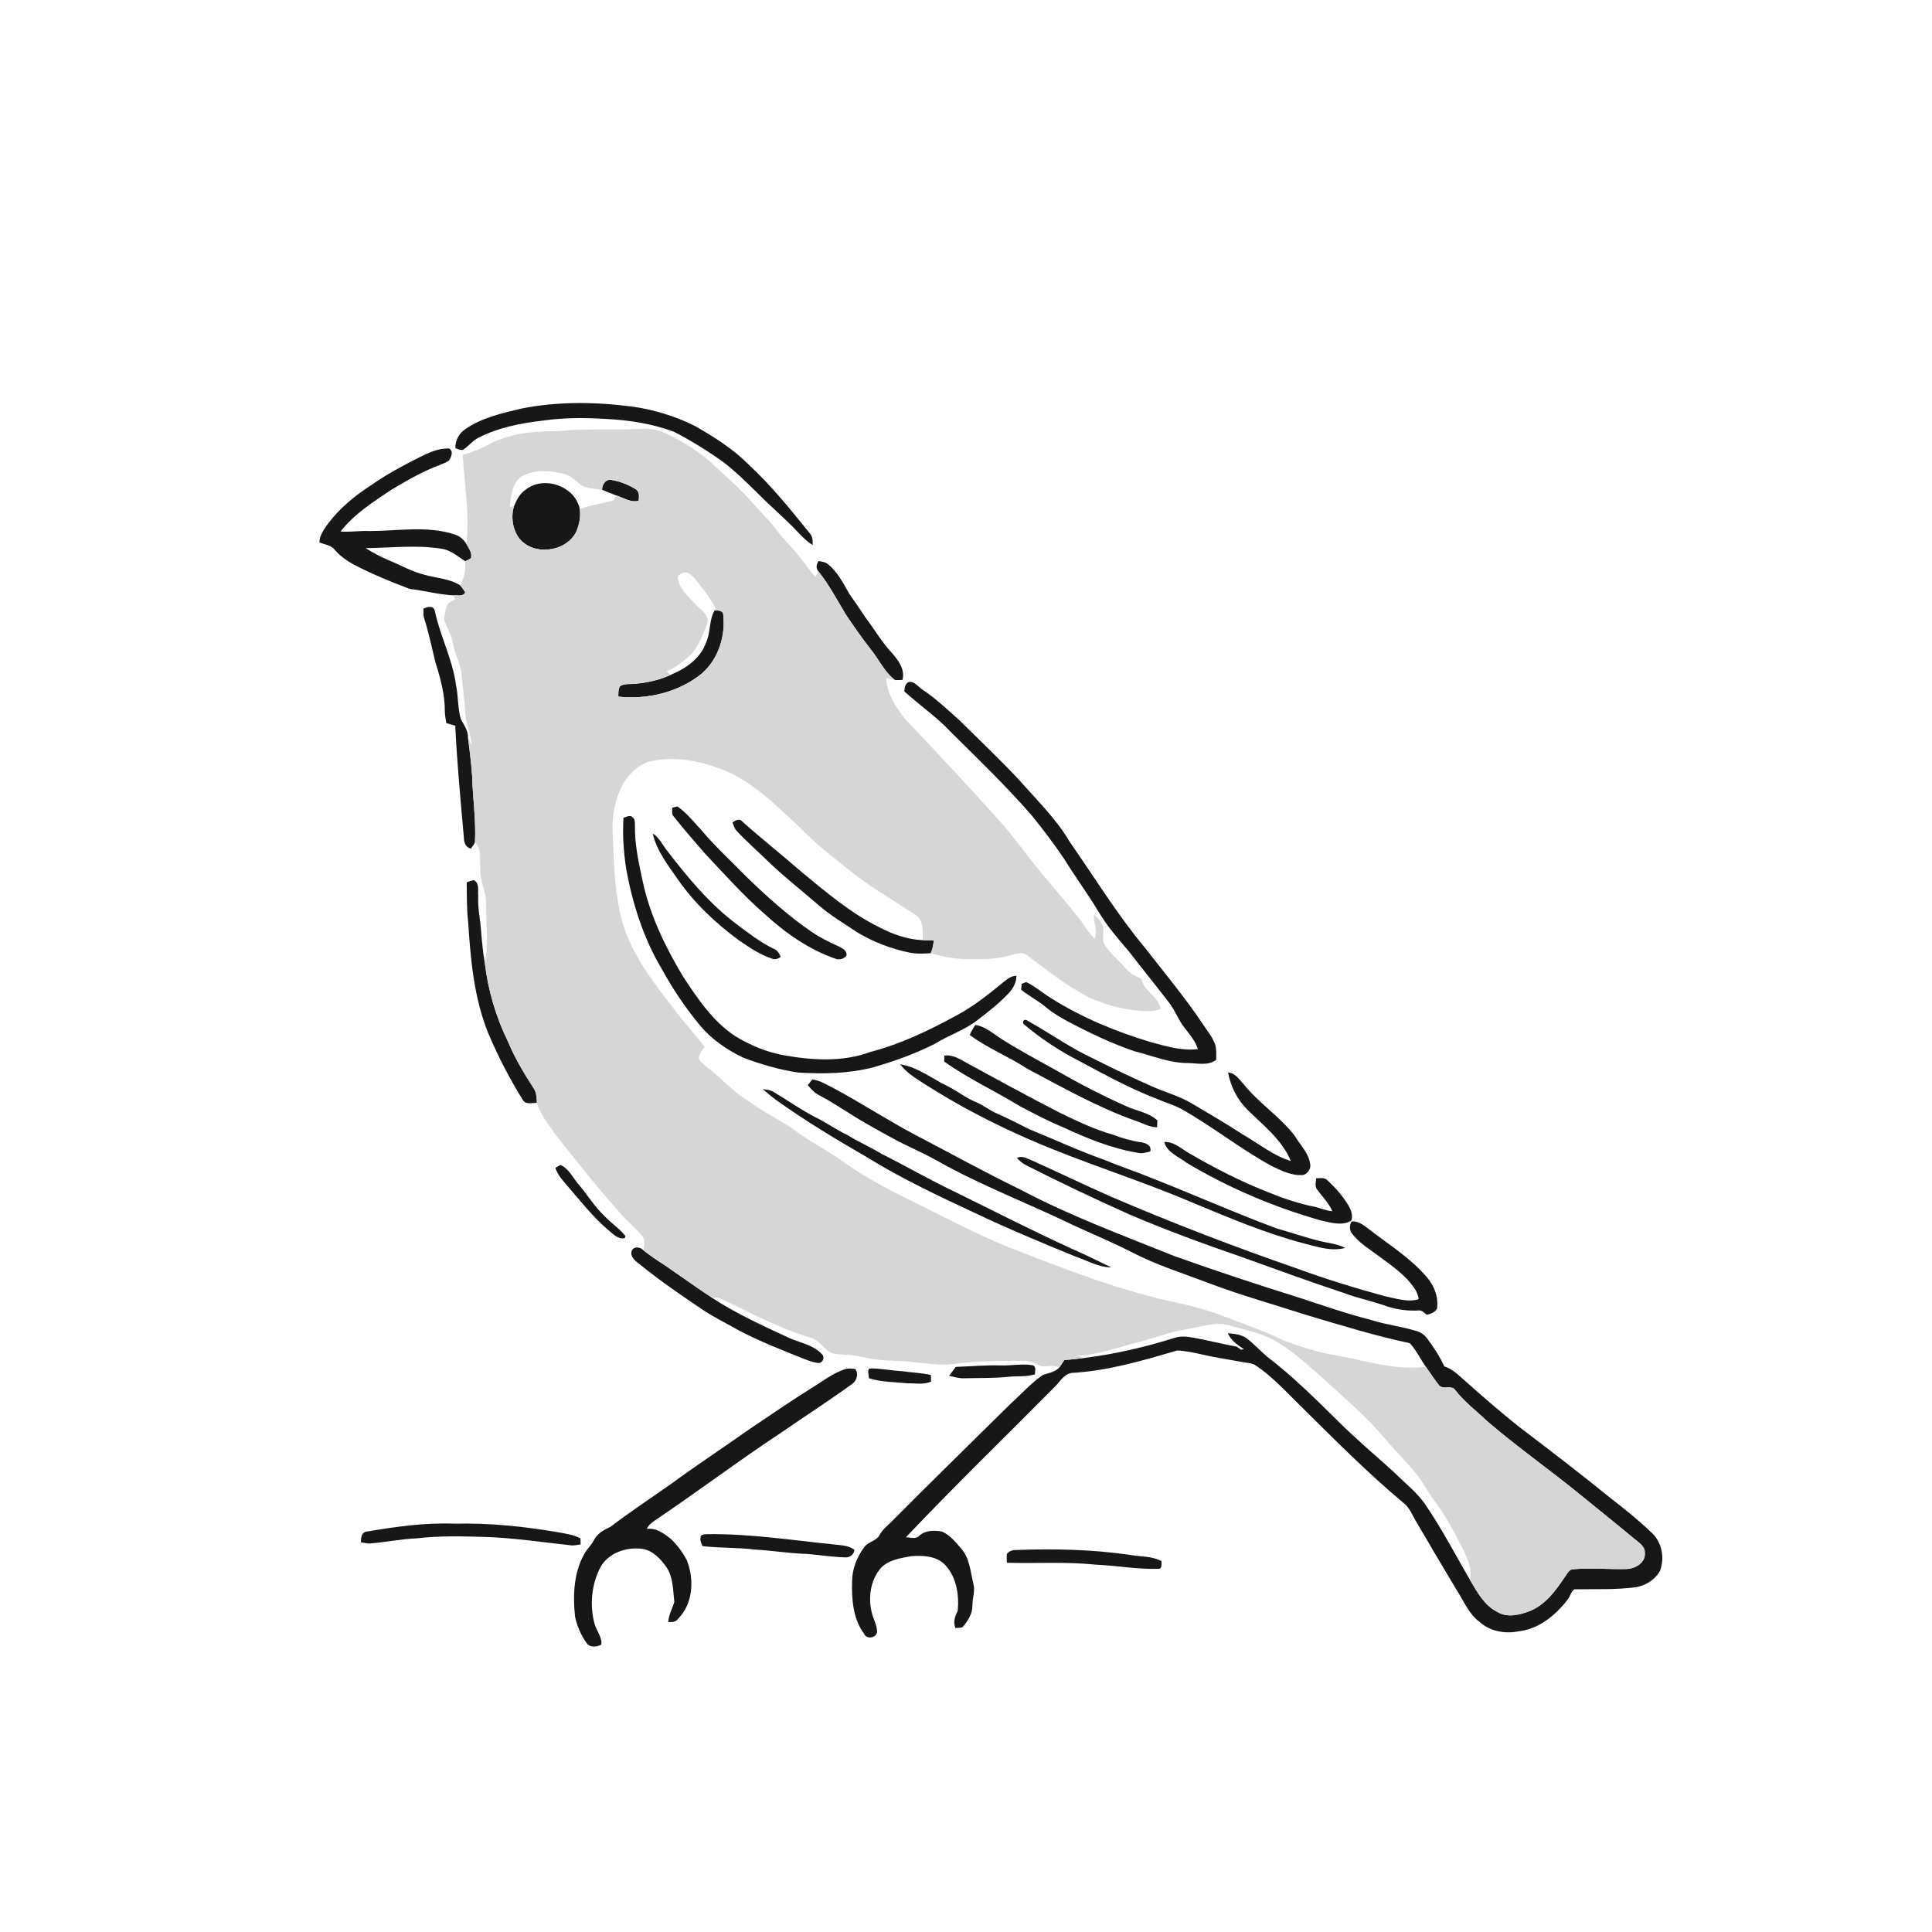 <svg xmlns="http://www.w3.org/2000/svg" width="1024pt" height="1024pt" viewBox="0 0 1024 1024" version="1.1">
<g id="#ffffffff">
<path fill="#ffffff" opacity="0" d=" M 0.00 0.00 L 1024.00 0.00 L 1024.00 1024.00 L 0.00 1024.00 L 0.00 0.00 M 276.22 216.58 C 265.96 219.03 255.32 221.38 246.52 227.52 C 243.23 229.77 241.25 233.54 241.36 237.54 C 242.68 237.90 244.03 238.89 245.44 238.37 C 248.47 236.47 250.60 233.37 253.90 231.85 C 264.41 226.51 276.18 224.27 287.80 222.92 C 298.78 221.33 309.95 221.35 321.00 222.04 C 333.27 222.61 345.60 224.56 357.16 228.81 C 366.43 233.59 375.35 239.11 383.80 245.23 C 389.95 250.01 395.49 255.51 401.07 260.93 C 408.16 268.18 415.99 274.67 422.93 282.08 C 425.29 284.59 427.75 287.06 430.71 288.88 C 430.73 286.73 430.83 284.40 429.24 282.73 C 419.04 270.03 408.75 257.32 396.78 246.21 C 388.48 237.86 378.43 231.56 368.27 225.74 C 358.12 220.71 347.17 217.29 335.96 215.62 C 316.17 212.98 295.87 212.63 276.22 216.58 M 295.90 228.50 C 283.24 228.54 270.05 229.53 258.72 235.71 C 254.52 238.21 249.81 239.57 245.24 241.21 C 246.14 256.88 249.04 272.60 247.19 288.30 C 245.73 285.87 243.44 283.91 240.66 283.18 C 226.17 278.54 210.90 281.42 196.03 281.47 C 190.85 281.17 185.69 282.15 180.50 281.71 C 187.73 272.42 197.82 266.00 207.49 259.53 C 215.81 254.64 224.19 249.70 233.29 246.38 C 234.91 245.72 236.59 245.10 238.01 244.04 C 239.22 242.24 240.53 238.99 237.99 237.72 C 232.18 237.45 226.86 240.11 221.81 242.62 C 213.28 246.94 204.82 251.46 196.99 256.97 C 188.20 262.60 179.97 269.35 173.71 277.75 C 171.72 280.69 169.33 283.72 169.31 287.44 C 172.04 288.74 175.55 288.83 177.45 291.46 C 180.26 294.76 183.89 297.22 187.65 299.31 C 197.17 304.27 207.10 308.35 217.13 312.12 C 224.84 313.06 232.40 315.08 240.17 315.56 C 240.54 316.23 240.90 316.91 241.27 317.58 C 239.88 318.42 238.27 319.03 237.19 320.28 C 236.11 322.95 235.55 325.86 235.46 328.74 C 237.03 332.98 239.48 336.92 240.19 341.46 C 241.06 347.16 244.48 352.16 244.69 357.99 C 245.14 364.33 246.29 370.61 246.57 376.97 C 246.66 383.14 249.62 388.77 250.04 394.91 C 249.37 393.56 248.70 392.21 248.03 390.87 C 248.13 387.10 245.85 384.20 244.21 381.05 C 242.54 375.23 242.95 369.03 241.70 363.12 C 239.88 349.44 233.22 337.04 230.42 323.61 C 229.69 320.74 226.38 321.65 224.44 322.58 C 224.38 324.50 224.33 326.47 225.00 328.31 C 227.36 335.77 228.90 343.44 230.78 351.03 C 233.43 359.46 235.84 368.14 235.77 377.05 C 235.82 379.14 236.22 381.21 236.57 383.27 C 238.14 383.72 239.71 384.20 241.30 384.64 C 242.23 404.47 244.13 424.25 245.87 444.03 C 245.90 446.57 246.84 449.15 249.57 449.79 C 250.32 448.64 251.36 447.64 251.75 446.30 C 255.57 450.18 254.12 456.06 254.63 460.97 C 254.27 466.55 257.17 471.55 257.60 477.01 C 257.44 488.13 259.23 499.34 256.95 510.35 C 256.01 504.94 255.47 499.48 255.02 494.02 C 254.68 487.63 253.09 481.38 253.47 474.96 C 253.15 472.11 254.35 467.99 251.04 466.51 C 249.78 466.79 248.55 467.18 247.35 467.68 C 247.49 474.79 247.32 481.93 248.17 489.00 C 249.42 508.97 251.28 529.32 258.95 548.02 C 264.08 560.07 270.10 571.77 277.04 582.87 C 278.52 585.66 282.04 584.50 284.56 584.52 C 286.40 590.82 290.87 596.08 294.53 601.47 C 305.80 615.79 317.15 630.09 329.34 643.65 C 332.88 647.78 337.25 651.13 340.61 655.42 C 342.31 657.50 341.34 660.30 341.01 662.68 C 339.35 660.81 335.75 660.40 334.76 663.16 C 333.90 666.47 337.27 668.74 339.54 670.49 C 350.12 679.06 361.38 686.76 372.68 694.35 C 378.77 698.41 385.39 701.57 391.73 705.21 C 402.94 711.10 414.76 715.68 426.50 720.38 C 428.92 721.26 431.37 722.26 433.98 722.43 C 436.35 722.17 437.37 719.14 435.50 717.59 C 430.68 712.50 423.28 711.62 417.21 708.66 C 403.68 702.37 390.04 696.14 377.53 687.95 C 378.70 687.88 379.89 687.66 381.06 687.91 C 396.92 695.25 412.35 703.83 429.20 708.84 C 434.13 709.94 436.43 715.11 440.84 717.11 C 443.81 718.01 446.96 717.86 450.03 718.18 C 454.62 718.43 459.01 719.91 463.56 720.49 C 470.68 721.44 477.90 721.09 485.03 722.04 C 491.87 722.57 498.76 724.02 505.62 722.87 C 518.04 721.20 530.57 721.36 543.07 721.25 C 546.35 721.03 549.01 723.24 552.02 724.13 C 555.18 724.48 558.52 723.35 561.55 724.70 C 559.30 727.25 555.74 727.75 552.68 728.77 C 546.31 733.25 541.07 739.11 535.33 744.33 C 514.53 764.85 493.64 785.29 473.02 806.00 C 470.79 808.44 467.94 810.38 466.32 813.34 C 464.72 816.78 460.22 817.05 458.04 820.04 C 454.23 825.23 451.69 831.49 451.63 838.00 C 451.35 847.60 452.07 857.94 457.98 865.94 C 459.32 869.09 464.60 868.21 464.87 864.85 C 464.82 861.40 463.01 858.32 462.14 855.06 C 460.01 846.87 461.30 837.51 466.96 830.99 C 471.10 826.70 477.37 825.82 482.96 824.82 C 489.07 824.32 496.17 824.62 500.76 829.26 C 506.95 835.70 508.43 845.17 507.62 853.76 C 506.13 856.63 505.14 859.67 506.37 862.88 C 507.68 862.70 509.13 862.99 510.33 862.32 C 513.00 859.10 515.45 855.33 515.39 850.98 C 515.36 847.08 516.97 843.19 515.89 839.34 C 514.34 832.98 513.95 825.80 509.37 820.70 C 506.51 817.31 503.50 813.67 499.39 811.80 C 495.26 811.00 490.41 810.95 487.17 814.06 C 485.26 815.95 482.49 814.85 480.17 814.76 C 505.72 787.80 532.41 761.94 558.55 735.55 C 561.58 732.79 563.74 728.21 568.19 727.66 C 587.29 726.60 605.75 721.10 624.00 715.78 C 628.52 715.97 632.95 717.02 637.36 717.96 C 644.51 719.65 651.79 720.65 659.01 722.00 C 661.14 722.42 663.46 722.38 665.38 723.58 C 674.09 729.36 681.15 737.15 688.57 744.43 C 706.53 762.16 724.25 780.17 743.63 796.36 C 747.21 799.02 748.66 803.36 750.92 807.03 C 757.78 818.84 764.81 830.54 771.77 842.29 C 775.73 848.23 778.32 855.36 784.30 859.71 C 789.82 864.76 797.86 866.05 805.03 864.62 C 815.68 863.38 824.48 856.08 830.85 847.87 C 832.25 846.20 832.59 843.65 834.36 842.37 C 845.40 842.17 856.51 842.71 867.48 841.20 C 872.43 840.20 877.12 837.28 879.69 832.87 C 882.57 825.89 880.84 816.99 875.01 812.00 C 868.35 805.61 861.12 799.84 853.82 794.18 C 838.14 781.45 822.12 769.15 806.03 756.93 C 795.42 748.62 785.31 739.69 775.23 730.76 C 772.31 728.15 769.34 725.35 765.49 724.23 C 763.12 718.95 759.91 714.11 756.47 709.48 C 755.07 707.52 753.03 706.09 750.71 705.46 C 742.94 703.04 734.79 702.17 727.03 699.70 C 714.00 696.40 701.30 691.96 688.54 687.78 C 666.33 680.86 644.25 673.54 622.35 665.72 C 594.82 654.65 566.89 644.34 540.63 630.41 C 521.72 621.22 503.32 611.03 484.69 601.30 C 470.01 593.49 456.08 584.35 441.41 576.53 C 437.88 574.82 434.48 572.57 430.49 572.16 C 429.72 573.15 428.94 574.15 428.15 575.14 C 429.89 577.33 431.86 579.40 434.42 580.64 C 439.82 583.43 444.87 586.80 450.03 589.99 C 458.65 595.53 467.71 600.34 476.70 605.25 C 483.38 608.55 490.21 611.56 496.71 615.22 C 519.91 628.31 544.89 637.77 568.83 649.37 C 579.04 654.07 589.44 658.36 599.45 663.50 C 612.97 670.54 627.59 675.08 641.79 680.51 C 658.63 686.79 675.93 691.65 693.03 697.16 C 710.97 702.48 728.90 708.03 747.22 711.91 C 750.65 715.56 752.78 720.34 755.74 724.42 C 739.15 726.62 723.11 720.86 706.96 718.15 C 697.84 716.71 689.10 713.66 680.45 710.54 C 670.34 705.64 659.72 701.91 649.25 697.86 C 641.68 695.00 633.90 692.68 626.00 690.95 C 594.06 684.40 563.60 672.43 533.35 660.54 C 517.42 653.94 502.11 645.99 486.71 638.25 C 473.24 631.78 459.93 624.88 447.68 616.28 C 438.73 609.74 428.67 604.89 419.92 598.09 C 412.25 593.02 403.92 589.00 396.55 583.46 C 388.32 578.58 382.14 571.15 374.53 565.45 C 372.98 563.87 370.36 562.58 370.32 560.12 C 371.06 558.21 372.30 556.55 373.40 554.85 C 368.41 548.17 362.65 542.09 357.67 535.39 C 346.72 521.14 335.10 506.66 329.99 489.11 C 325.46 473.51 325.52 457.10 324.72 441.01 C 324.23 431.91 326.16 422.62 330.70 414.68 C 334.24 409.19 339.54 404.24 346.23 403.22 C 359.68 400.59 373.53 403.88 385.95 409.13 C 394.68 413.18 402.42 419.05 409.64 425.35 C 415.08 430.59 420.97 435.34 426.18 440.82 C 434.88 449.54 444.81 456.90 454.43 464.56 C 464.27 471.94 474.99 478.00 485.15 484.89 C 489.70 487.78 489.02 493.67 489.13 498.32 C 480.87 497.98 472.94 495.12 465.69 491.29 C 450.61 483.80 437.76 472.79 424.85 462.16 C 414.49 453.14 403.71 444.60 393.46 435.46 C 392.02 433.54 389.73 434.85 388.22 435.90 C 388.87 437.47 389.30 439.24 390.56 440.49 C 395.32 445.71 400.71 450.30 405.75 455.25 C 414.68 464.05 424.63 471.70 434.07 479.92 C 440.41 485.42 447.67 489.65 454.61 494.31 C 462.91 499.26 472.06 502.82 481.52 504.78 C 485.38 505.67 489.37 505.49 493.30 505.22 C 499.39 506.94 505.65 508.24 512.01 508.35 C 519.83 508.48 527.81 508.57 535.40 506.40 C 538.38 505.74 541.87 504.16 544.55 506.47 C 555.15 514.31 565.52 522.67 577.30 528.72 C 587.25 533.17 598.08 535.84 609.02 535.95 C 611.11 536.04 613.13 535.44 615.11 534.80 C 614.12 528.12 606.15 525.37 604.96 518.72 C 601.63 517.46 598.48 515.62 596.21 512.83 C 592.90 508.82 588.65 505.63 585.79 501.27 C 583.32 497.93 585.93 493.63 584.21 490.09 C 583.38 487.91 581.65 486.27 579.88 484.84 C 579.34 489.09 582.13 493.35 580.17 497.50 C 577.08 494.58 575.00 490.86 572.49 487.48 C 562.38 474.63 551.28 462.59 541.54 449.45 C 538.71 445.94 535.98 442.35 533.10 438.89 C 515.77 419.26 497.82 400.20 479.82 381.18 C 474.86 374.90 469.90 367.65 469.80 359.35 C 471.34 359.71 472.88 360.10 474.42 360.49 C 475.71 360.46 477.01 360.43 478.31 360.40 C 479.83 354.95 476.20 350.06 472.84 346.17 C 467.36 340.48 463.51 333.50 458.70 327.27 C 455.91 323.05 453.09 318.86 450.15 314.75 C 446.99 309.17 443.98 303.24 438.94 299.10 C 437.52 297.88 435.61 297.69 433.86 297.35 C 432.74 299.06 432.30 301.00 433.70 302.73 C 433.34 303.48 432.64 305.00 432.28 305.76 C 429.40 302.91 427.31 299.41 424.75 296.30 C 420.54 290.87 415.52 286.13 411.39 280.63 C 407.70 275.71 403.16 271.52 399.18 266.86 C 392.21 258.81 384.06 251.94 376.33 244.67 C 369.40 238.51 361.35 233.75 353.02 229.75 C 348.80 227.68 344.07 227.01 339.41 227.34 C 324.91 228.08 310.36 226.97 295.90 228.50 M 481.51 361.52 C 479.68 362.55 479.39 364.62 479.35 366.51 C 487.62 373.95 496.89 380.32 504.49 388.52 C 518.87 402.80 533.52 416.86 546.82 432.18 C 552.84 439.61 558.61 447.24 563.98 455.16 C 569.90 464.79 576.64 473.88 582.46 483.57 C 586.88 490.94 592.48 497.47 598.08 503.94 C 605.20 513.15 612.52 522.20 619.64 531.42 C 622.79 535.44 624.45 540.38 627.58 544.42 C 630.36 548.05 633.49 551.58 634.91 556.03 C 626.36 557.16 617.96 554.45 609.79 552.31 C 591.33 546.75 573.33 539.32 557.00 529.00 C 552.58 526.26 548.61 522.77 543.91 520.51 C 543.09 520.79 542.28 521.11 541.50 521.46 C 541.40 522.49 541.31 523.53 541.23 524.58 C 545.59 528.02 550.56 530.61 554.82 534.19 C 558.15 536.99 561.92 539.18 565.74 541.25 C 577.16 547.32 588.88 552.91 601.12 557.13 C 610.64 559.51 619.94 563.54 629.92 563.44 C 634.83 563.53 640.37 564.99 644.62 561.71 C 644.63 559.06 644.83 556.35 644.11 553.79 C 642.77 549.83 640.02 546.60 637.77 543.15 C 628.28 528.89 617.27 515.74 606.76 502.24 C 592.04 484.59 580.05 464.93 566.93 446.13 C 559.68 433.76 549.26 423.80 539.89 413.09 C 529.70 402.29 518.95 392.03 508.37 381.61 C 502.16 376.13 496.17 370.34 489.24 365.75 C 486.73 364.25 484.83 360.83 481.51 361.52 M 356.27 428.12 C 356.36 429.69 355.84 431.54 357.11 432.79 C 362.38 439.52 368.07 445.89 373.63 452.38 C 383.82 463.18 393.69 474.33 404.90 484.11 C 416.03 494.31 428.62 503.30 443.01 508.21 C 444.95 508.86 447.46 508.22 448.62 506.52 C 449.18 503.90 446.38 502.53 444.46 501.58 C 439.53 499.33 434.63 496.95 430.14 493.89 C 417.63 485.31 406.34 475.09 395.46 464.55 C 387.58 456.42 379.18 448.79 371.87 440.13 C 367.76 435.74 364.03 430.84 359.01 427.43 C 358.33 427.60 356.96 427.95 356.27 428.12 M 330.46 433.46 C 329.88 442.42 330.54 451.42 331.85 460.29 C 335.20 478.84 340.99 497.13 350.66 513.40 C 356.42 523.94 363.14 533.94 370.78 543.22 C 376.89 550.66 384.97 556.23 393.56 560.43 C 403.06 564.07 412.91 566.94 422.97 568.47 C 436.33 569.28 449.93 569.08 462.96 565.67 C 474.08 562.45 485.05 558.52 495.39 553.29 C 502.85 548.61 511.50 545.99 518.41 540.40 C 524.22 535.95 530.05 531.43 535.01 526.00 C 537.20 523.57 538.74 520.49 538.71 517.16 C 536.19 517.26 534.10 518.67 532.24 520.24 C 524.31 526.74 516.27 533.20 507.21 538.08 C 492.64 546.01 477.53 553.35 461.41 557.51 C 446.59 563.08 430.27 561.98 414.98 559.22 C 406.03 557.54 397.53 553.95 389.78 549.24 C 377.72 541.30 369.57 529.08 361.81 517.21 C 352.48 501.62 344.46 484.99 340.64 467.14 C 338.50 457.25 336.32 447.23 336.53 437.06 C 336.44 435.78 336.58 434.26 335.47 433.36 C 334.20 431.65 331.99 432.97 330.46 433.46 M 345.97 441.78 C 348.03 450.83 353.87 458.35 359.07 465.82 C 367.87 478.52 379.21 489.29 391.64 498.38 C 397.13 502.10 402.69 505.98 409.06 508.04 C 410.71 508.84 412.46 508.21 413.78 507.11 C 413.01 505.32 412.00 503.55 410.07 502.86 C 403.11 499.54 397.01 494.75 390.85 490.18 C 376.18 479.24 364.44 465.02 353.36 450.60 C 351.02 447.57 349.33 443.84 345.97 441.78 M 542.39 542.63 C 550.45 549.49 559.23 555.48 568.54 560.52 C 583.31 568.36 597.94 576.62 613.61 582.59 C 617.77 584.42 622.19 585.65 626.20 587.82 C 642.70 597.06 657.48 609.08 674.13 618.07 C 679.32 620.56 684.86 623.35 690.79 622.74 C 693.12 622.06 694.93 619.47 694.43 617.01 C 693.66 611.06 689.04 606.78 686.11 601.83 C 678.27 591.73 667.23 584.69 659.23 574.73 C 656.85 572.22 654.75 568.67 650.90 568.45 C 652.24 575.72 655.73 582.77 661.00 588.01 C 669.46 596.38 679.49 604.05 684.16 615.35 C 674.76 612.49 667.09 606.10 658.69 601.28 C 649.56 595.34 640.15 589.86 630.78 584.32 C 624.29 580.66 617.04 578.75 610.29 575.67 C 598.43 570.46 586.77 564.80 575.22 558.94 C 564.66 553.62 555.03 546.72 544.68 541.05 C 543.34 539.80 541.68 540.98 542.39 542.63 M 513.99 548.58 C 523.49 555.64 534.65 559.97 544.50 566.48 C 563.29 576.40 581.86 586.99 601.97 594.08 C 605.70 595.29 609.25 597.48 613.27 597.48 C 613.32 596.58 613.41 594.79 613.45 593.89 C 608.84 589.51 602.25 588.93 596.74 586.22 C 584.08 580.63 571.82 574.21 559.82 567.32 C 550.20 561.93 540.42 556.80 531.12 550.87 C 526.56 548.03 522.42 544.09 516.93 543.20 C 515.88 544.95 514.69 546.65 513.99 548.58 M 500.57 559.46 C 500.52 560.51 500.48 561.57 500.44 562.63 C 513.09 571.69 527.34 578.20 540.58 586.32 C 547.90 590.17 555.23 594.06 562.88 597.23 C 575.71 603.17 588.94 608.65 602.96 610.99 C 605.22 611.57 607.47 610.88 609.65 610.30 C 610.53 607.13 607.36 605.77 604.78 605.45 C 599.64 604.69 594.65 603.23 589.81 601.39 C 580.14 598.64 571.04 594.31 562.04 589.93 C 544.02 580.71 526.28 570.95 508.51 561.26 C 506.07 559.93 503.36 559.15 500.57 559.46 M 477.13 564.09 C 480.49 568.72 485.53 571.56 490.19 574.67 C 507.76 585.83 526.23 595.53 545.32 603.82 C 573.86 616.31 603.76 625.28 632.37 637.56 C 651.64 645.57 670.94 653.73 691.18 659.05 C 698.22 660.88 705.71 663.39 712.98 661.43 C 708.66 659.14 703.69 658.89 699.05 657.65 C 691.50 655.79 684.17 653.16 676.68 651.11 C 654.11 642.73 632.10 632.88 609.68 624.12 C 601.83 620.86 593.73 618.28 585.91 614.96 C 572.15 610.13 558.92 603.96 545.43 598.47 C 539.83 595.64 534.28 592.75 528.53 590.25 C 524.52 588.52 521.11 585.71 517.08 584.05 C 511.77 581.88 507.30 578.19 502.18 575.66 C 493.90 571.67 486.44 565.60 477.13 564.09 M 404.27 577.23 C 406.53 579.12 408.73 581.08 411.09 582.86 C 426.68 593.96 443.07 603.87 459.63 613.44 C 477.92 624.74 497.42 633.89 516.87 642.99 C 534.34 651.28 552.19 658.71 570.09 666.03 C 576.32 668.13 582.25 671.73 589.02 671.74 C 582.04 668.43 575.17 664.92 568.08 661.87 C 547.41 652.43 527.17 642.10 506.81 632.03 C 493.40 625.73 480.59 618.25 467.34 611.63 C 461.50 608.01 455.15 605.35 449.33 601.69 C 443.27 598.86 437.87 594.84 431.82 592.00 C 424.34 588.05 417.39 583.20 410.17 578.83 C 408.41 577.68 406.28 577.55 404.27 577.23 M 617.08 605.24 C 618.48 610.85 624.64 612.96 628.79 616.23 C 651.07 629.55 675.19 639.81 700.15 646.88 C 705.32 648.00 711.28 649.93 716.18 646.96 C 717.18 644.35 716.19 641.44 714.82 639.13 C 711.81 634.03 707.88 629.50 703.50 625.54 C 701.95 623.93 699.58 624.50 697.61 624.52 C 697.40 626.59 696.75 629.00 698.29 630.76 C 701.03 634.39 704.32 637.71 706.14 641.95 C 702.81 641.77 699.80 640.26 696.59 639.59 C 688.17 637.89 679.99 635.12 672.05 631.87 C 657.68 626.21 643.89 619.18 630.56 611.41 C 626.26 608.99 622.35 605.06 617.08 605.24 M 539.00 613.78 C 540.37 615.16 541.78 616.57 543.55 617.45 C 561.64 626.63 579.97 635.34 598.48 643.63 C 617.99 651.96 637.90 659.30 657.96 666.18 C 676.09 672.67 694.16 679.34 712.45 685.36 C 720.01 688.21 727.99 689.75 735.58 692.55 C 740.91 694.18 746.50 694.92 752.07 694.57 C 753.82 694.38 754.97 696.09 756.37 696.87 C 758.37 696.33 760.54 695.53 761.65 693.65 C 762.52 687.54 760.18 681.41 756.18 676.83 C 747.81 667.04 736.81 660.10 726.67 652.34 C 723.62 650.16 720.35 646.89 716.34 647.44 C 715.17 649.44 715.14 652.41 716.85 654.15 C 719.50 657.52 722.93 660.15 726.42 662.60 C 733.10 667.51 740.08 672.14 745.91 678.09 C 748.51 681.16 751.55 684.39 751.90 688.60 C 745.99 690.42 739.96 688.17 734.15 687.04 C 718.41 682.78 702.81 677.98 687.50 672.37 C 654.14 660.83 621.19 648.14 588.75 634.22 C 574.73 628.02 560.92 621.37 546.95 615.06 C 544.47 614.14 541.62 612.27 539.00 613.78 M 294.35 618.96 C 295.64 623.12 298.81 626.21 301.52 629.47 C 308.17 637.13 314.44 645.20 322.22 651.79 C 324.73 653.84 327.54 657.09 331.11 656.23 L 331.53 655.23 C 328.41 651.09 323.89 648.36 320.42 644.55 C 315.01 639.52 311.26 633.07 306.47 627.50 C 303.48 624.02 301.44 619.41 297.07 617.42 C 296.39 617.80 295.03 618.57 294.35 618.96 M 530.03 723.70 C 522.19 723.49 514.39 724.22 506.56 724.48 C 505.42 726.08 504.22 727.64 503.01 729.19 C 505.64 729.78 508.26 730.64 511.00 730.52 C 518.89 730.31 526.80 730.54 534.65 729.71 C 539.27 729.25 544.02 729.83 548.52 728.43 C 548.53 726.78 549.45 724.41 547.39 723.62 C 541.64 722.61 535.82 723.95 530.03 723.70 M 447.64 725.78 C 441.58 727.77 436.48 731.75 431.12 735.09 C 419.46 742.32 408.18 750.13 396.79 757.78 C 383.12 767.47 369.08 776.64 355.59 786.58 C 344.87 794.07 333.95 801.34 323.55 809.24 C 320.21 810.81 316.70 812.66 314.93 816.09 C 313.85 818.21 312.25 819.96 310.80 821.82 C 304.09 832.12 303.53 845.02 304.79 856.90 C 305.92 862.16 308.18 867.24 311.43 871.55 C 313.52 873.29 316.45 872.85 318.71 871.68 C 319.18 867.56 316.13 864.40 315.13 860.64 C 312.47 850.90 313.50 840.13 318.00 831.10 C 322.09 823.25 331.68 819.86 340.08 820.88 C 345.86 821.60 350.09 826.17 353.27 830.68 C 356.89 836.09 356.67 842.83 357.40 849.04 C 356.37 852.61 354.38 855.93 354.18 859.73 C 355.97 859.70 358.06 859.90 359.21 858.20 C 367.40 850.14 368.07 837.14 364.02 826.91 C 361.81 822.70 358.90 818.82 355.45 815.56 C 351.78 812.73 347.79 809.65 342.87 810.38 C 343.56 808.37 345.37 807.16 346.99 805.95 C 369.63 790.71 391.42 774.23 414.21 759.20 C 426.83 750.47 439.76 742.19 452.16 733.16 C 454.21 731.21 455.08 728.05 453.35 725.60 C 451.45 725.41 449.48 725.09 447.64 725.78 M 460.48 730.46 C 467.09 732.61 474.12 732.48 480.97 733.17 C 485.14 733.12 489.52 734.04 493.47 732.29 C 493.43 731.11 493.40 729.94 493.37 728.77 C 488.30 727.62 483.10 727.49 477.99 726.74 C 472.26 726.48 466.63 725.15 460.89 725.31 C 459.42 726.53 460.67 728.79 460.48 730.46 M 194.46 811.76 C 191.56 812.05 191.25 815.13 191.30 817.45 C 192.84 817.67 194.36 818.11 195.93 818.09 C 204.17 817.44 212.29 815.72 220.56 815.38 C 232.64 813.93 244.85 814.27 256.99 814.61 C 272.09 815.08 287.02 817.37 302.02 818.98 C 303.94 819.35 305.85 818.84 307.75 818.57 C 307.72 817.49 307.70 816.41 307.67 815.35 C 303.99 813.41 299.82 812.90 295.80 812.12 C 277.70 809.07 259.38 807.10 241.00 807.58 C 225.38 806.95 209.82 809.15 194.46 811.76 M 371.27 815.15 C 370.97 816.68 371.79 818.07 372.32 819.46 C 381.51 820.59 390.81 820.11 399.99 821.30 C 409.37 821.79 418.66 823.40 428.06 823.63 C 434.72 824.21 441.36 825.27 448.05 825.44 C 450.38 825.63 452.84 823.81 452.81 821.37 C 449.69 819.05 445.69 819.05 442.00 818.59 C 419.70 816.32 397.45 812.86 374.98 813.13 C 373.59 813.23 371.13 813.08 371.27 815.15 M 537.71 821.56 C 536.15 821.64 534.63 822.36 533.68 823.61 C 533.50 825.16 533.62 826.73 533.67 828.30 C 549.46 828.71 565.31 827.68 581.06 829.32 C 592.07 829.78 602.99 831.86 614.03 831.51 C 616.17 831.55 615.44 828.83 615.67 827.49 C 610.73 824.72 604.89 825.15 599.48 824.21 C 579.05 821.18 558.33 820.77 537.71 821.56 Z" />
<path fill="#ffffff" opacity="0" d=" M 277.18 252.18 C 283.79 248.70 291.86 249.43 298.89 251.17 C 303.66 252.20 306.26 257.07 310.91 258.34 C 313.57 259.17 316.39 259.10 319.11 259.58 C 321.56 260.60 323.99 261.67 326.50 262.56 C 326.19 263.22 325.57 264.55 325.27 265.21 C 319.28 266.77 313.15 267.76 307.29 269.81 C 304.86 257.58 288.13 251.82 278.56 259.59 C 275.48 261.63 273.79 265.03 272.42 268.34 C 271.85 268.44 270.70 268.63 270.13 268.73 C 270.88 262.80 271.25 255.42 277.18 252.18 Z" />
<path fill="#ffffff" opacity="0" d=" M 193.78 290.52 C 207.19 290.39 220.69 288.70 234.04 290.84 C 238.88 291.55 242.63 294.91 246.58 297.48 C 246.96 301.91 246.16 306.35 243.96 310.24 C 238.27 306.67 231.43 306.45 225.12 304.68 C 218.40 303.06 212.38 299.56 206.04 296.94 C 201.77 295.16 197.69 292.97 193.78 290.52 Z" />
<path fill="#ffffff" opacity="0" d=" M 359.36 305.44 C 360.46 304.17 362.09 303.24 363.82 303.35 C 366.54 304.28 368.31 306.74 370.06 308.87 C 373.37 313.26 376.88 317.56 379.29 322.53 C 379.15 322.79 378.87 323.31 378.73 323.57 C 375.70 328.72 376.76 335.06 374.28 340.44 C 371.35 348.97 363.45 354.42 355.43 357.69 C 354.70 357.04 353.96 356.41 353.23 355.78 C 357.37 354.55 360.55 351.50 363.90 348.93 C 369.56 344.70 371.87 337.70 374.55 331.46 C 377.04 326.27 371.04 323.16 368.18 319.87 C 364.61 315.64 359.06 311.53 359.36 305.44 Z" />
<path fill="#ffffff" opacity="0" d=" M 628.72 704.56 C 636.50 703.30 644.58 700.19 652.43 702.69 C 660.44 705.08 668.88 706.53 676.17 710.84 C 685.87 716.46 694.03 724.26 702.40 731.62 C 712.59 741.07 723.33 749.98 732.37 760.59 C 737.71 766.91 743.51 772.80 748.93 779.05 C 753.67 784.49 756.86 791.04 761.21 796.78 C 766.48 803.79 770.56 811.60 774.56 819.39 C 777.33 824.98 780.49 831.00 779.16 837.46 C 771.60 824.52 764.73 811.15 756.30 798.74 C 751.78 791.42 744.75 786.26 738.78 780.22 C 728.64 771.02 718.13 762.24 708.47 752.53 C 696.70 740.93 684.94 729.23 671.76 719.21 C 667.99 716.00 664.65 712.29 660.70 709.29 C 657.83 707.23 654.16 706.94 650.76 706.62 C 652.39 710.48 656.00 712.85 659.31 715.14 C 658.76 715.20 658.22 715.28 657.68 715.35 C 656.67 714.50 655.62 713.62 654.27 713.52 C 646.90 712.15 639.64 710.23 632.25 708.96 C 629.14 708.37 625.87 708.07 622.80 709.02 C 607.28 713.93 591.36 717.64 575.20 719.68 C 573.72 719.31 572.27 718.91 570.81 718.52 C 581.48 718.41 591.43 714.37 601.64 711.83 C 610.74 709.68 619.43 705.97 628.72 704.56 Z" />
</g>
<g id="#171717ff">
<path fill="#171717" opacity="1.00" d=" M 276.22 216.58 C 295.87 212.63 316.17 212.98 335.96 215.62 C 347.17 217.29 358.12 220.71 368.27 225.74 C 378.43 231.56 388.48 237.86 396.78 246.21 C 408.75 257.32 419.04 270.03 429.24 282.73 C 430.83 284.40 430.73 286.73 430.71 288.88 C 427.75 287.06 425.29 284.59 422.93 282.08 C 415.99 274.67 408.16 268.18 401.07 260.93 C 395.49 255.51 389.95 250.01 383.80 245.23 C 375.35 239.11 366.43 233.59 357.16 228.81 C 345.60 224.56 333.27 222.61 321.00 222.04 C 309.95 221.35 298.78 221.33 287.80 222.92 C 276.18 224.27 264.41 226.51 253.90 231.85 C 250.60 233.37 248.47 236.47 245.44 238.37 C 244.03 238.89 242.68 237.90 241.36 237.54 C 241.25 233.54 243.23 229.77 246.52 227.52 C 255.32 221.38 265.96 219.03 276.22 216.58 Z" />
<path fill="#171717" opacity="1.00" d=" M 221.81 242.62 C 226.86 240.11 232.18 237.45 237.99 237.72 C 240.53 238.99 239.22 242.24 238.01 244.04 C 236.59 245.10 234.91 245.72 233.29 246.38 C 224.19 249.70 215.81 254.64 207.49 259.53 C 197.82 266.00 187.73 272.42 180.50 281.71 C 185.69 282.15 190.85 281.17 196.03 281.47 C 210.90 281.42 226.17 278.54 240.66 283.18 C 243.44 283.91 245.73 285.87 247.19 288.30 C 248.46 290.52 250.20 292.88 249.73 295.58 C 248.99 296.62 247.64 296.88 246.58 297.48 C 242.63 294.91 238.88 291.55 234.04 290.84 C 220.69 288.70 207.19 290.39 193.78 290.52 C 197.69 292.97 201.77 295.16 206.04 296.94 C 212.38 299.56 218.40 303.06 225.12 304.68 C 231.43 306.45 238.27 306.67 243.96 310.24 C 244.91 311.43 245.82 312.65 246.57 313.98 C 245.51 316.46 242.29 315.30 240.17 315.56 C 232.40 315.08 224.84 313.06 217.13 312.12 C 207.10 308.35 197.17 304.27 187.65 299.31 C 183.89 297.22 180.26 294.76 177.45 291.46 C 175.55 288.83 172.04 288.74 169.31 287.44 C 169.33 283.72 171.72 280.69 173.71 277.75 C 179.97 269.35 188.20 262.60 196.99 256.97 C 204.82 251.46 213.28 246.94 221.81 242.62 Z" />
<path fill="#171717" opacity="1.00" d=" M 319.11 259.58 C 319.09 256.89 320.94 253.89 323.98 254.36 C 328.50 255.09 332.92 256.84 336.83 259.21 C 339.01 260.52 338.77 263.27 338.49 265.44 C 334.19 266.53 330.44 263.72 326.50 262.56 C 323.99 261.67 321.56 260.60 319.11 259.58 Z" />
<path fill="#171717" opacity="1.00" d=" M 278.56 259.59 C 288.13 251.82 304.86 257.58 307.29 269.81 C 307.89 274.04 306.95 278.41 305.21 282.27 C 299.51 292.77 282.39 294.77 275.00 285.08 C 271.65 280.34 270.71 273.86 272.42 268.34 C 273.79 265.03 275.48 261.63 278.56 259.59 Z" />
<path fill="#171717" opacity="1.00" d=" M 433.70 302.73 C 432.30 301.00 432.74 299.06 433.86 297.35 C 435.61 297.69 437.52 297.88 438.94 299.10 C 443.98 303.24 446.99 309.17 450.15 314.75 C 453.09 318.86 455.91 323.05 458.70 327.27 C 463.51 333.50 467.36 340.48 472.84 346.17 C 476.20 350.06 479.83 354.95 478.31 360.40 C 477.01 360.43 475.71 360.46 474.42 360.49 C 468.85 356.23 465.94 349.71 461.67 344.33 C 456.91 338.34 452.56 332.04 448.30 325.70 C 443.63 317.91 439.38 309.84 433.70 302.73 Z" />
<path fill="#171717" opacity="1.00" d=" M 224.44 322.58 C 226.38 321.65 229.69 320.74 230.42 323.61 C 233.22 337.04 239.88 349.44 241.70 363.12 C 242.95 369.03 242.54 375.23 244.21 381.05 C 245.85 384.20 248.13 387.10 248.03 390.87 C 248.94 397.56 249.70 404.27 250.22 411.00 C 250.53 422.78 252.35 434.48 251.75 446.30 C 251.36 447.64 250.32 448.64 249.57 449.79 C 246.84 449.15 245.90 446.57 245.87 444.03 C 244.13 424.25 242.23 404.47 241.30 384.64 C 239.71 384.20 238.14 383.72 236.57 383.27 C 236.22 381.21 235.82 379.14 235.77 377.05 C 235.84 368.14 233.43 359.46 230.78 351.03 C 228.90 343.44 227.36 335.77 225.00 328.31 C 224.33 326.47 224.38 324.50 224.44 322.58 Z" />
<path fill="#171717" opacity="1.00" d=" M 374.28 340.44 C 376.76 335.06 375.70 328.72 378.73 323.57 C 380.39 323.62 382.32 323.33 383.24 325.09 C 384.77 336.65 380.90 349.19 372.00 356.98 C 359.78 366.90 343.24 370.91 327.72 369.22 C 327.74 367.33 327.64 365.32 328.65 363.64 C 331.12 362.13 334.15 362.74 336.89 362.41 C 343.25 361.77 349.63 360.44 355.43 357.69 C 363.45 354.42 371.35 348.97 374.28 340.44 Z" />
<path fill="#171717" opacity="1.00" d=" M 481.51 361.52 C 484.83 360.83 486.73 364.25 489.24 365.75 C 496.17 370.34 502.16 376.13 508.37 381.61 C 518.95 392.03 529.70 402.29 539.89 413.09 C 549.26 423.80 559.68 433.76 566.93 446.13 C 580.05 464.93 592.04 484.59 606.76 502.24 C 617.27 515.74 628.28 528.89 637.77 543.15 C 640.02 546.60 642.77 549.83 644.11 553.79 C 644.83 556.35 644.63 559.06 644.62 561.71 C 640.37 564.99 634.83 563.53 629.92 563.44 C 619.94 563.54 610.64 559.51 601.12 557.13 C 588.88 552.91 577.16 547.32 565.74 541.25 C 561.92 539.18 558.15 536.99 554.82 534.19 C 550.56 530.61 545.59 528.02 541.23 524.58 C 541.31 523.53 541.40 522.49 541.50 521.46 C 542.28 521.11 543.09 520.79 543.91 520.51 C 548.61 522.77 552.58 526.26 557.00 529.00 C 573.33 539.32 591.33 546.75 609.79 552.31 C 617.96 554.45 626.36 557.16 634.91 556.03 C 633.49 551.58 630.36 548.05 627.58 544.42 C 624.45 540.38 622.79 535.44 619.64 531.42 C 612.52 522.20 605.20 513.15 598.08 503.94 C 592.48 497.47 586.88 490.94 582.46 483.57 C 576.64 473.88 569.90 464.79 563.98 455.16 C 558.61 447.24 552.84 439.61 546.82 432.18 C 533.52 416.86 518.87 402.80 504.49 388.52 C 496.89 380.32 487.62 373.95 479.35 366.51 C 479.39 364.62 479.68 362.55 481.51 361.52 Z" />
<path fill="#171717" opacity="1.00" d=" M 356.27 428.12 C 356.96 427.95 358.33 427.60 359.01 427.43 C 364.03 430.84 367.76 435.74 371.87 440.13 C 379.18 448.79 387.58 456.42 395.46 464.55 C 406.34 475.09 417.63 485.31 430.14 493.89 C 434.63 496.95 439.53 499.33 444.46 501.58 C 446.38 502.53 449.18 503.90 448.62 506.52 C 447.46 508.22 444.95 508.86 443.01 508.21 C 428.62 503.30 416.03 494.31 404.90 484.11 C 393.69 474.33 383.82 463.18 373.63 452.38 C 368.07 445.89 362.38 439.52 357.11 432.79 C 355.84 431.54 356.36 429.69 356.27 428.12 Z" />
<path fill="#171717" opacity="1.00" d=" M 330.46 433.46 C 331.99 432.97 334.20 431.65 335.47 433.36 C 336.58 434.26 336.44 435.78 336.53 437.06 C 336.32 447.23 338.50 457.25 340.64 467.14 C 344.46 484.99 352.48 501.62 361.81 517.21 C 369.57 529.08 377.72 541.30 389.78 549.24 C 397.53 553.95 406.03 557.54 414.98 559.22 C 430.27 561.98 446.59 563.08 461.41 557.51 C 477.53 553.35 492.64 546.01 507.21 538.08 C 516.27 533.20 524.31 526.74 532.24 520.24 C 534.10 518.67 536.19 517.26 538.71 517.16 C 538.74 520.49 537.20 523.57 535.01 526.00 C 530.05 531.43 524.22 535.95 518.41 540.40 C 511.50 545.99 502.85 548.61 495.39 553.29 C 485.05 558.52 474.08 562.45 462.96 565.67 C 449.93 569.08 436.33 569.28 422.97 568.47 C 412.91 566.94 403.06 564.07 393.56 560.43 C 384.97 556.23 376.89 550.66 370.78 543.22 C 363.14 533.94 356.42 523.94 350.66 513.40 C 340.99 497.13 335.20 478.84 331.85 460.29 C 330.54 451.42 329.88 442.42 330.46 433.46 Z" />
<path fill="#171717" opacity="1.00" d=" M 388.22 435.90 C 389.73 434.85 392.02 433.54 393.46 435.46 C 403.71 444.60 414.49 453.14 424.85 462.16 C 437.76 472.79 450.61 483.80 465.69 491.29 C 472.94 495.12 480.87 497.98 489.13 498.32 C 491.04 498.35 492.96 498.36 494.89 498.42 C 494.74 500.76 494.29 503.08 493.30 505.22 C 489.37 505.49 485.38 505.67 481.52 504.78 C 472.06 502.82 462.91 499.26 454.61 494.31 C 447.67 489.65 440.41 485.42 434.07 479.92 C 424.63 471.70 414.68 464.05 405.75 455.25 C 400.71 450.30 395.32 445.71 390.56 440.49 C 389.30 439.24 388.87 437.47 388.22 435.90 Z" />
<path fill="#171717" opacity="1.00" d=" M 345.97 441.78 C 349.33 443.84 351.02 447.57 353.36 450.60 C 364.44 465.02 376.18 479.24 390.85 490.18 C 397.01 494.75 403.11 499.54 410.07 502.86 C 412.00 503.55 413.01 505.32 413.78 507.11 C 412.46 508.21 410.71 508.84 409.06 508.04 C 402.69 505.98 397.13 502.10 391.64 498.38 C 379.21 489.29 367.87 478.52 359.07 465.82 C 353.87 458.35 348.03 450.83 345.97 441.78 Z" />
<path fill="#171717" opacity="1.00" d=" M 247.35 467.68 C 248.55 467.18 249.78 466.79 251.04 466.51 C 254.35 467.99 253.15 472.11 253.47 474.96 C 253.09 481.38 254.68 487.63 255.02 494.02 C 255.47 499.48 256.01 504.94 256.95 510.35 C 258.68 524.74 262.78 538.84 269.15 551.86 C 272.74 560.51 277.53 568.57 282.60 576.42 C 284.36 578.76 284.45 581.72 284.56 584.52 C 282.04 584.50 278.52 585.66 277.04 582.87 C 270.10 571.77 264.08 560.07 258.95 548.02 C 251.28 529.32 249.42 508.97 248.17 489.00 C 247.32 481.93 247.49 474.79 247.35 467.68 Z" />
<path fill="#171717" opacity="1.00" d=" M 542.39 542.63 C 541.68 540.98 543.34 539.80 544.68 541.05 C 555.03 546.72 564.66 553.62 575.22 558.94 C 586.77 564.80 598.43 570.46 610.29 575.67 C 617.04 578.75 624.29 580.66 630.78 584.32 C 640.15 589.86 649.56 595.34 658.69 601.28 C 667.09 606.10 674.76 612.49 684.16 615.35 C 679.49 604.05 669.46 596.38 661.00 588.01 C 655.73 582.77 652.24 575.72 650.90 568.45 C 654.75 568.67 656.85 572.22 659.23 574.73 C 667.23 584.69 678.27 591.73 686.11 601.83 C 689.04 606.78 693.66 611.06 694.43 617.01 C 694.93 619.47 693.12 622.06 690.79 622.74 C 684.86 623.35 679.32 620.56 674.13 618.07 C 657.48 609.08 642.70 597.06 626.20 587.82 C 622.19 585.65 617.77 584.42 613.61 582.59 C 597.94 576.62 583.31 568.36 568.54 560.52 C 559.23 555.48 550.45 549.49 542.39 542.63 Z" />
<path fill="#171717" opacity="1.00" d=" M 513.99 548.58 C 514.69 546.65 515.88 544.95 516.93 543.20 C 522.42 544.09 526.56 548.03 531.12 550.87 C 540.42 556.80 550.20 561.93 559.82 567.32 C 571.82 574.21 584.08 580.63 596.74 586.22 C 602.25 588.93 608.84 589.51 613.45 593.89 C 613.41 594.79 613.32 596.58 613.27 597.48 C 609.25 597.48 605.70 595.29 601.97 594.08 C 581.86 586.99 563.29 576.40 544.50 566.48 C 534.65 559.97 523.49 555.64 513.99 548.58 Z" />
<path fill="#171717" opacity="1.00" d=" M 500.57 559.46 C 503.36 559.15 506.07 559.93 508.51 561.26 C 526.28 570.95 544.02 580.71 562.04 589.93 C 571.04 594.31 580.14 598.64 589.81 601.39 C 594.65 603.23 599.64 604.69 604.78 605.45 C 607.36 605.77 610.53 607.13 609.65 610.30 C 607.47 610.88 605.22 611.57 602.96 610.99 C 588.94 608.65 575.71 603.17 562.88 597.23 C 555.23 594.06 547.90 590.17 540.58 586.32 C 527.34 578.20 513.09 571.69 500.44 562.63 C 500.48 561.57 500.52 560.51 500.57 559.46 Z" />
<path fill="#171717" opacity="1.00" d=" M 477.13 564.09 C 486.44 565.60 493.90 571.67 502.18 575.66 C 507.30 578.19 511.77 581.88 517.08 584.05 C 521.11 585.71 524.52 588.52 528.53 590.25 C 534.28 592.75 539.83 595.64 545.43 598.47 C 558.92 603.96 572.15 610.13 585.91 614.96 C 593.73 618.28 601.83 620.86 609.68 624.12 C 632.10 632.88 654.11 642.73 676.68 651.11 C 684.17 653.16 691.50 655.79 699.05 657.65 C 703.69 658.89 708.66 659.14 712.98 661.43 C 705.71 663.39 698.22 660.88 691.18 659.05 C 670.94 653.73 651.64 645.57 632.37 637.56 C 603.76 625.28 573.86 616.31 545.32 603.82 C 526.23 595.53 507.76 585.83 490.19 574.67 C 485.53 571.56 480.49 568.72 477.13 564.09 Z" />
<path fill="#171717" opacity="1.00" d=" M 430.49 572.16 C 434.48 572.57 437.88 574.82 441.41 576.53 C 456.08 584.35 470.01 593.49 484.69 601.30 C 503.32 611.03 521.72 621.22 540.63 630.41 C 566.89 644.34 594.82 654.65 622.35 665.72 C 644.25 673.54 666.33 680.86 688.54 687.78 C 701.30 691.96 714.00 696.40 727.03 699.70 C 734.79 702.17 742.94 703.04 750.71 705.46 C 753.03 706.09 755.07 707.52 756.47 709.48 C 759.91 714.11 763.12 718.95 765.49 724.23 C 769.34 725.35 772.31 728.15 775.23 730.76 C 785.31 739.69 795.42 748.62 806.03 756.93 C 822.12 769.15 838.14 781.45 853.82 794.18 C 861.12 799.84 868.35 805.61 875.01 812.00 C 880.84 816.99 882.57 825.89 879.69 832.87 C 877.12 837.28 872.43 840.20 867.48 841.20 C 856.51 842.71 845.40 842.17 834.36 842.37 C 832.59 843.65 832.25 846.20 830.85 847.87 C 824.48 856.08 815.68 863.38 805.03 864.62 C 797.86 866.05 789.82 864.76 784.30 859.71 C 778.32 855.36 775.73 848.23 771.77 842.29 C 764.81 830.54 757.78 818.84 750.92 807.03 C 748.66 803.36 747.21 799.02 743.63 796.36 C 724.25 780.17 706.53 762.16 688.57 744.43 C 681.15 737.15 674.09 729.36 665.38 723.58 C 663.46 722.38 661.14 722.42 659.01 722.00 C 651.79 720.65 644.51 719.65 637.36 717.96 C 632.95 717.02 628.52 715.97 624.00 715.78 C 605.75 721.10 587.29 726.60 568.19 727.66 C 563.74 728.21 561.58 732.79 558.55 735.55 C 532.41 761.94 505.72 787.80 480.17 814.76 C 482.49 814.85 485.26 815.95 487.17 814.06 C 490.41 810.95 495.26 811.00 499.39 811.80 C 503.50 813.67 506.51 817.31 509.37 820.70 C 513.95 825.80 514.34 832.98 515.89 839.34 C 516.97 843.19 515.36 847.08 515.39 850.98 C 515.45 855.33 513.00 859.10 510.33 862.32 C 509.13 862.99 507.68 862.70 506.37 862.88 C 505.14 859.67 506.13 856.63 507.62 853.76 C 508.43 845.17 506.95 835.70 500.76 829.26 C 496.17 824.62 489.07 824.32 482.96 824.82 C 477.37 825.82 471.10 826.70 466.96 830.99 C 461.30 837.51 460.01 846.87 462.14 855.06 C 463.01 858.32 464.82 861.40 464.87 864.85 C 464.60 868.21 459.32 869.09 457.98 865.94 C 452.07 857.94 451.35 847.60 451.63 838.00 C 451.69 831.49 454.23 825.23 458.04 820.04 C 460.22 817.05 464.72 816.78 466.32 813.34 C 467.94 810.38 470.79 808.44 473.02 806.00 C 493.64 785.29 514.53 764.85 535.33 744.33 C 541.07 739.11 546.31 733.25 552.68 728.77 C 555.74 727.75 559.30 727.25 561.55 724.70 C 562.43 723.45 563.23 722.14 564.08 720.88 C 567.80 720.58 571.51 720.19 575.20 719.68 C 591.36 717.64 607.28 713.93 622.80 709.02 C 625.87 708.07 629.14 708.37 632.25 708.96 C 639.64 710.23 646.90 712.15 654.27 713.52 C 655.62 713.62 656.67 714.50 657.68 715.35 C 658.22 715.28 658.76 715.20 659.31 715.14 C 656.00 712.85 652.39 710.48 650.76 706.62 C 654.16 706.94 657.83 707.23 660.70 709.29 C 664.65 712.29 667.99 716.00 671.76 719.21 C 684.94 729.23 696.70 740.93 708.47 752.53 C 718.13 762.24 728.64 771.02 738.78 780.22 C 744.75 786.26 751.78 791.42 756.30 798.74 C 764.73 811.15 771.60 824.52 779.16 837.46 C 782.95 843.82 786.65 850.84 793.56 854.32 C 798.90 857.62 805.43 855.93 810.89 853.87 C 819.23 850.46 824.72 842.88 829.52 835.61 C 830.72 834.05 831.68 831.65 834.01 831.71 C 843.33 830.90 852.69 831.86 862.02 831.60 C 866.58 831.51 872.32 828.30 871.78 823.07 C 871.98 819.55 868.63 817.65 866.32 815.68 C 856.49 807.47 846.47 799.51 836.56 791.42 C 820.56 778.37 803.59 766.55 787.99 753.02 C 782.36 747.67 776.05 742.95 771.30 736.76 C 769.38 733.85 764.97 736.78 762.77 734.29 C 760.27 731.11 758.04 727.73 755.74 724.42 C 752.78 720.34 750.65 715.56 747.22 711.91 C 728.90 708.03 710.97 702.48 693.03 697.16 C 675.93 691.65 658.63 686.79 641.79 680.51 C 627.59 675.08 612.97 670.54 599.45 663.50 C 589.44 658.36 579.04 654.07 568.83 649.37 C 544.89 637.77 519.91 628.31 496.71 615.22 C 490.21 611.56 483.38 608.55 476.70 605.25 C 467.71 600.34 458.65 595.53 450.03 589.99 C 444.87 586.80 439.82 583.43 434.42 580.64 C 431.86 579.40 429.89 577.33 428.15 575.14 C 428.94 574.15 429.72 573.15 430.49 572.16 Z" />
<path fill="#171717" opacity="1.00" d=" M 404.27 577.23 C 406.28 577.55 408.41 577.68 410.17 578.83 C 417.39 583.20 424.34 588.05 431.82 592.00 C 437.87 594.84 443.27 598.86 449.33 601.69 C 455.15 605.35 461.50 608.01 467.34 611.63 C 480.59 618.25 493.40 625.73 506.81 632.03 C 527.17 642.10 547.41 652.43 568.08 661.87 C 575.17 664.92 582.04 668.43 589.02 671.74 C 582.25 671.73 576.32 668.13 570.09 666.03 C 552.19 658.71 534.34 651.28 516.87 642.99 C 497.42 633.89 477.92 624.74 459.63 613.44 C 443.07 603.87 426.68 593.96 411.09 582.86 C 408.73 581.08 406.53 579.12 404.27 577.23 Z" />
<path fill="#171717" opacity="1.00" d=" M 617.08 605.24 C 622.35 605.06 626.26 608.99 630.56 611.41 C 643.89 619.18 657.68 626.21 672.05 631.87 C 679.99 635.12 688.17 637.89 696.59 639.59 C 699.80 640.26 702.81 641.77 706.14 641.95 C 704.32 637.71 701.03 634.39 698.29 630.76 C 696.75 629.00 697.40 626.59 697.61 624.52 C 699.58 624.50 701.95 623.93 703.50 625.54 C 707.88 629.50 711.81 634.03 714.82 639.13 C 716.19 641.44 717.18 644.35 716.18 646.96 C 711.28 649.93 705.32 648.00 700.15 646.88 C 675.19 639.81 651.07 629.55 628.79 616.23 C 624.64 612.96 618.48 610.85 617.08 605.24 Z" />
<path fill="#171717" opacity="1.00" d=" M 539.00 613.78 C 541.62 612.27 544.47 614.14 546.95 615.06 C 560.92 621.37 574.73 628.02 588.75 634.22 C 621.19 648.14 654.14 660.83 687.50 672.37 C 702.81 677.98 718.41 682.78 734.15 687.04 C 739.96 688.17 745.99 690.42 751.90 688.60 C 751.55 684.39 748.51 681.16 745.91 678.09 C 740.08 672.14 733.10 667.51 726.42 662.60 C 722.93 660.15 719.50 657.52 716.85 654.15 C 715.14 652.41 715.17 649.44 716.34 647.44 C 720.35 646.89 723.62 650.16 726.67 652.34 C 736.81 660.10 747.81 667.04 756.18 676.83 C 760.18 681.41 762.52 687.54 761.65 693.65 C 760.54 695.53 758.37 696.33 756.37 696.87 C 754.97 696.09 753.82 694.38 752.07 694.57 C 746.50 694.92 740.91 694.18 735.58 692.55 C 727.99 689.75 720.01 688.21 712.45 685.36 C 694.16 679.34 676.09 672.67 657.96 666.18 C 637.90 659.30 617.99 651.96 598.48 643.63 C 579.97 635.34 561.64 626.63 543.55 617.45 C 541.78 616.57 540.37 615.16 539.00 613.78 Z" />
<path fill="#171717" opacity="1.00" d=" M 294.35 618.96 C 295.03 618.57 296.39 617.80 297.07 617.42 C 301.44 619.41 303.48 624.02 306.47 627.50 C 311.26 633.07 315.01 639.52 320.42 644.55 C 323.89 648.36 328.41 651.09 331.53 655.23 L 331.11 656.23 C 327.54 657.09 324.73 653.84 322.22 651.79 C 314.44 645.20 308.17 637.13 301.52 629.47 C 298.81 626.21 295.64 623.12 294.35 618.96 Z" />
<path fill="#171717" opacity="1.00" d=" M 334.76 663.16 C 335.75 660.40 339.35 660.81 341.01 662.68 C 344.64 665.55 348.48 668.13 352.38 670.62 C 360.76 676.39 369.06 682.31 377.53 687.95 C 390.04 696.14 403.68 702.37 417.21 708.66 C 423.28 711.62 430.68 712.50 435.50 717.59 C 437.37 719.14 436.35 722.17 433.98 722.43 C 431.37 722.26 428.92 721.26 426.50 720.38 C 414.76 715.68 402.94 711.10 391.73 705.21 C 385.39 701.57 378.77 698.41 372.68 694.35 C 361.38 686.76 350.12 679.06 339.54 670.49 C 337.27 668.74 333.90 666.47 334.76 663.16 Z" />
<path fill="#171717" opacity="1.00" d=" M 530.03 723.70 C 535.82 723.95 541.64 722.61 547.39 723.62 C 549.45 724.41 548.53 726.78 548.52 728.43 C 544.02 729.83 539.27 729.25 534.65 729.71 C 526.80 730.54 518.89 730.31 511.00 730.52 C 508.26 730.64 505.64 729.78 503.01 729.19 C 504.22 727.64 505.42 726.08 506.56 724.48 C 514.39 724.22 522.19 723.49 530.03 723.70 Z" />
<path fill="#171717" opacity="1.00" d=" M 447.64 725.78 C 449.48 725.09 451.45 725.41 453.35 725.60 C 455.08 728.05 454.21 731.21 452.16 733.16 C 439.76 742.19 426.83 750.47 414.21 759.20 C 391.42 774.23 369.63 790.71 346.99 805.95 C 345.37 807.16 343.56 808.37 342.87 810.38 C 347.79 809.65 351.78 812.73 355.45 815.56 C 358.90 818.82 361.81 822.70 364.02 826.91 C 368.07 837.14 367.40 850.14 359.21 858.20 C 358.06 859.90 355.97 859.70 354.18 859.73 C 354.38 855.93 356.37 852.61 357.40 849.04 C 356.67 842.83 356.89 836.09 353.27 830.68 C 350.09 826.17 345.86 821.60 340.08 820.88 C 331.68 819.86 322.09 823.25 318.00 831.10 C 313.50 840.13 312.47 850.90 315.13 860.64 C 316.13 864.40 319.18 867.56 318.71 871.68 C 316.45 872.85 313.52 873.29 311.43 871.55 C 308.18 867.24 305.92 862.16 304.79 856.90 C 303.53 845.02 304.09 832.12 310.80 821.82 C 312.25 819.96 313.85 818.21 314.93 816.09 C 316.70 812.66 320.21 810.81 323.55 809.24 C 333.95 801.34 344.87 794.07 355.59 786.58 C 369.08 776.64 383.12 767.47 396.79 757.78 C 408.18 750.13 419.46 742.32 431.12 735.09 C 436.48 731.75 441.58 727.77 447.64 725.78 Z" />
<path fill="#171717" opacity="1.00" d=" M 460.48 730.46 C 460.67 728.79 459.42 726.53 460.89 725.31 C 466.63 725.15 472.26 726.48 477.99 726.74 C 483.10 727.49 488.30 727.62 493.37 728.77 C 493.40 729.94 493.43 731.11 493.47 732.29 C 489.52 734.04 485.14 733.12 480.97 733.17 C 474.12 732.48 467.09 732.61 460.48 730.46 Z" />
<path fill="#171717" opacity="1.00" d=" M 194.46 811.76 C 209.82 809.15 225.38 806.95 241.00 807.58 C 259.38 807.10 277.70 809.07 295.80 812.12 C 299.82 812.90 303.99 813.41 307.67 815.35 C 307.70 816.41 307.72 817.49 307.75 818.57 C 305.85 818.84 303.94 819.35 302.02 818.98 C 287.02 817.37 272.09 815.08 256.99 814.61 C 244.85 814.27 232.64 813.93 220.56 815.38 C 212.29 815.72 204.17 817.44 195.93 818.09 C 194.36 818.11 192.84 817.67 191.30 817.45 C 191.25 815.13 191.56 812.05 194.46 811.76 Z" />
<path fill="#171717" opacity="1.00" d=" M 371.27 815.15 C 371.13 813.08 373.59 813.23 374.98 813.13 C 397.45 812.86 419.70 816.32 442.00 818.59 C 445.69 819.05 449.69 819.05 452.81 821.37 C 452.84 823.81 450.38 825.63 448.05 825.44 C 441.36 825.27 434.72 824.21 428.06 823.63 C 418.66 823.40 409.37 821.79 399.99 821.30 C 390.81 820.11 381.51 820.59 372.32 819.46 C 371.79 818.07 370.97 816.68 371.27 815.15 Z" />
<path fill="#171717" opacity="1.00" d=" M 537.71 821.56 C 558.33 820.77 579.05 821.18 599.48 824.21 C 604.89 825.15 610.73 824.72 615.67 827.49 C 615.44 828.83 616.17 831.55 614.03 831.51 C 602.99 831.86 592.07 829.78 581.06 829.32 C 565.31 827.68 549.46 828.71 533.67 828.30 C 533.62 826.73 533.50 825.16 533.68 823.61 C 534.63 822.36 536.15 821.64 537.71 821.56 Z" />
</g>
<g id="#d6d6d6ff">
<path fill="#d6d6d6" opacity="1.00" d=" M 295.90 228.50 C 310.36 226.97 324.91 228.08 339.41 227.34 C 344.07 227.01 348.80 227.68 353.02 229.75 C 361.35 233.75 369.40 238.51 376.33 244.67 C 384.06 251.94 392.21 258.81 399.18 266.86 C 403.16 271.52 407.70 275.71 411.39 280.63 C 415.52 286.13 420.54 290.87 424.75 296.30 C 427.31 299.41 429.40 302.91 432.28 305.76 C 432.64 305.00 433.34 303.48 433.70 302.73 C 439.38 309.84 443.63 317.91 448.30 325.70 C 452.56 332.04 456.91 338.34 461.67 344.33 C 465.94 349.71 468.85 356.23 474.42 360.49 C 472.88 360.10 471.34 359.71 469.80 359.35 C 469.90 367.65 474.86 374.90 479.82 381.18 C 497.82 400.20 515.77 419.26 533.10 438.89 C 535.98 442.35 538.71 445.94 541.54 449.45 C 551.28 462.59 562.38 474.63 572.49 487.48 C 575.00 490.86 577.08 494.58 580.17 497.50 C 582.13 493.35 579.34 489.09 579.88 484.84 C 581.65 486.27 583.38 487.91 584.21 490.09 C 585.93 493.63 583.32 497.93 585.79 501.27 C 588.65 505.63 592.90 508.82 596.21 512.83 C 598.48 515.62 601.63 517.46 604.96 518.72 C 606.15 525.37 614.12 528.12 615.11 534.80 C 613.13 535.44 611.11 536.04 609.02 535.95 C 598.08 535.84 587.25 533.17 577.30 528.72 C 565.52 522.67 555.15 514.31 544.55 506.47 C 541.87 504.16 538.38 505.74 535.40 506.40 C 527.81 508.57 519.83 508.48 512.01 508.35 C 505.65 508.24 499.39 506.94 493.30 505.22 C 494.29 503.08 494.74 500.76 494.89 498.42 C 492.96 498.36 491.04 498.35 489.13 498.32 C 489.02 493.67 489.70 487.78 485.15 484.89 C 474.99 478.00 464.27 471.94 454.43 464.56 C 444.81 456.90 434.88 449.54 426.18 440.82 C 420.97 435.34 415.08 430.59 409.64 425.35 C 402.42 419.05 394.68 413.18 385.95 409.13 C 373.53 403.88 359.68 400.59 346.23 403.22 C 339.54 404.24 334.24 409.19 330.70 414.68 C 326.16 422.62 324.23 431.91 324.72 441.01 C 325.52 457.10 325.46 473.51 329.99 489.11 C 335.10 506.66 346.72 521.14 357.67 535.39 C 362.65 542.09 368.41 548.17 373.40 554.85 C 372.30 556.55 371.06 558.21 370.32 560.12 C 370.36 562.58 372.98 563.87 374.53 565.45 C 382.14 571.15 388.32 578.58 396.55 583.46 C 403.92 589.00 412.25 593.02 419.92 598.09 C 428.67 604.89 438.73 609.74 447.68 616.28 C 459.93 624.88 473.24 631.78 486.71 638.25 C 502.11 645.99 517.42 653.94 533.35 660.54 C 563.60 672.43 594.06 684.40 626.00 690.95 C 633.90 692.68 641.68 695.00 649.25 697.86 C 659.72 701.91 670.34 705.64 680.45 710.54 C 689.10 713.66 697.84 716.71 706.96 718.15 C 723.11 720.86 739.15 726.62 755.74 724.42 C 758.04 727.73 760.27 731.11 762.77 734.29 C 764.97 736.78 769.38 733.85 771.30 736.76 C 776.05 742.95 782.36 747.67 787.99 753.02 C 803.59 766.55 820.56 778.37 836.56 791.42 C 846.47 799.51 856.49 807.47 866.32 815.68 C 868.63 817.65 871.98 819.55 871.78 823.07 C 872.32 828.30 866.58 831.51 862.02 831.60 C 852.69 831.86 843.33 830.90 834.01 831.71 C 831.68 831.65 830.72 834.05 829.52 835.61 C 824.72 842.88 819.23 850.46 810.89 853.87 C 805.43 855.93 798.90 857.62 793.56 854.32 C 786.65 850.84 782.95 843.82 779.16 837.46 C 780.49 831.00 777.33 824.98 774.56 819.39 C 770.56 811.60 766.48 803.79 761.21 796.78 C 756.86 791.04 753.67 784.49 748.93 779.05 C 743.51 772.80 737.71 766.91 732.37 760.59 C 723.33 749.98 712.59 741.07 702.40 731.62 C 694.03 724.26 685.87 716.46 676.17 710.84 C 668.88 706.53 660.44 705.08 652.43 702.69 C 644.58 700.19 636.50 703.30 628.72 704.56 C 619.43 705.97 610.74 709.68 601.64 711.83 C 591.43 714.37 581.48 718.41 570.81 718.52 C 572.27 718.91 573.72 719.31 575.20 719.68 C 571.51 720.19 567.80 720.58 564.08 720.88 C 563.23 722.14 562.43 723.45 561.55 724.70 C 558.52 723.35 555.18 724.48 552.02 724.13 C 549.01 723.24 546.35 721.03 543.07 721.25 C 530.57 721.36 518.04 721.20 505.62 722.87 C 498.76 724.02 491.87 722.57 485.03 722.04 C 477.90 721.09 470.68 721.44 463.56 720.49 C 459.01 719.91 454.62 718.43 450.03 718.18 C 446.96 717.86 443.81 718.01 440.84 717.11 C 436.43 715.11 434.13 709.94 429.20 708.84 C 412.35 703.83 396.92 695.25 381.06 687.91 C 379.89 687.66 378.70 687.88 377.53 687.95 C 369.06 682.31 360.76 676.39 352.38 670.62 C 348.48 668.13 344.64 665.55 341.01 662.68 C 341.34 660.30 342.31 657.50 340.61 655.42 C 337.25 651.13 332.88 647.78 329.34 643.65 C 317.15 630.09 305.80 615.79 294.53 601.47 C 290.87 596.08 286.40 590.82 284.56 584.52 C 284.45 581.72 284.36 578.76 282.60 576.42 C 277.53 568.57 272.74 560.51 269.15 551.86 C 262.78 538.84 258.68 524.74 256.95 510.35 C 259.23 499.34 257.44 488.13 257.60 477.01 C 257.17 471.55 254.27 466.55 254.63 460.97 C 254.12 456.06 255.57 450.18 251.75 446.30 C 252.35 434.48 250.53 422.78 250.22 411.00 C 249.70 404.27 248.94 397.56 248.03 390.87 C 248.70 392.21 249.37 393.56 250.04 394.91 C 249.62 388.77 246.66 383.14 246.57 376.97 C 246.29 370.61 245.14 364.33 244.69 357.99 C 244.48 352.16 241.06 347.16 240.19 341.46 C 239.48 336.92 237.03 332.98 235.46 328.74 C 235.55 325.86 236.11 322.95 237.19 320.28 C 238.27 319.03 239.88 318.42 241.27 317.58 C 240.90 316.91 240.54 316.23 240.17 315.56 C 242.29 315.30 245.51 316.46 246.57 313.98 C 245.82 312.65 244.91 311.43 243.96 310.24 C 246.16 306.35 246.96 301.91 246.58 297.48 C 247.64 296.88 248.99 296.62 249.73 295.58 C 250.20 292.88 248.46 290.52 247.19 288.30 C 249.04 272.60 246.14 256.88 245.24 241.21 C 249.81 239.57 254.52 238.21 258.72 235.71 C 270.05 229.53 283.24 228.54 295.90 228.50 M 277.18 252.18 C 271.25 255.42 270.88 262.80 270.13 268.73 C 270.70 268.63 271.85 268.44 272.42 268.34 C 270.71 273.86 271.65 280.34 275.00 285.08 C 282.39 294.77 299.51 292.77 305.21 282.27 C 306.95 278.41 307.89 274.04 307.29 269.81 C 313.15 267.76 319.28 266.77 325.27 265.21 C 325.57 264.55 326.19 263.22 326.50 262.56 C 330.44 263.72 334.19 266.53 338.49 265.44 C 338.77 263.27 339.01 260.52 336.83 259.21 C 332.92 256.84 328.50 255.09 323.98 254.36 C 320.94 253.89 319.09 256.89 319.11 259.58 C 316.39 259.10 313.57 259.17 310.91 258.34 C 306.26 257.07 303.66 252.20 298.89 251.17 C 291.86 249.43 283.79 248.70 277.18 252.18 M 359.36 305.44 C 359.06 311.53 364.61 315.64 368.18 319.87 C 371.04 323.16 377.04 326.27 374.55 331.46 C 371.87 337.70 369.56 344.70 363.90 348.93 C 360.55 351.50 357.37 354.55 353.23 355.78 C 353.96 356.41 354.70 357.04 355.43 357.69 C 349.63 360.44 343.25 361.77 336.89 362.41 C 334.15 362.74 331.12 362.13 328.65 363.64 C 327.64 365.32 327.74 367.33 327.72 369.22 C 343.24 370.91 359.78 366.90 372.00 356.98 C 380.90 349.19 384.77 336.65 383.24 325.09 C 382.32 323.33 380.39 323.62 378.73 323.57 C 378.87 323.31 379.15 322.79 379.29 322.53 C 376.88 317.56 373.37 313.26 370.06 308.87 C 368.31 306.74 366.54 304.28 363.82 303.35 C 362.09 303.24 360.46 304.17 359.36 305.44 Z" />
</g>
</svg>